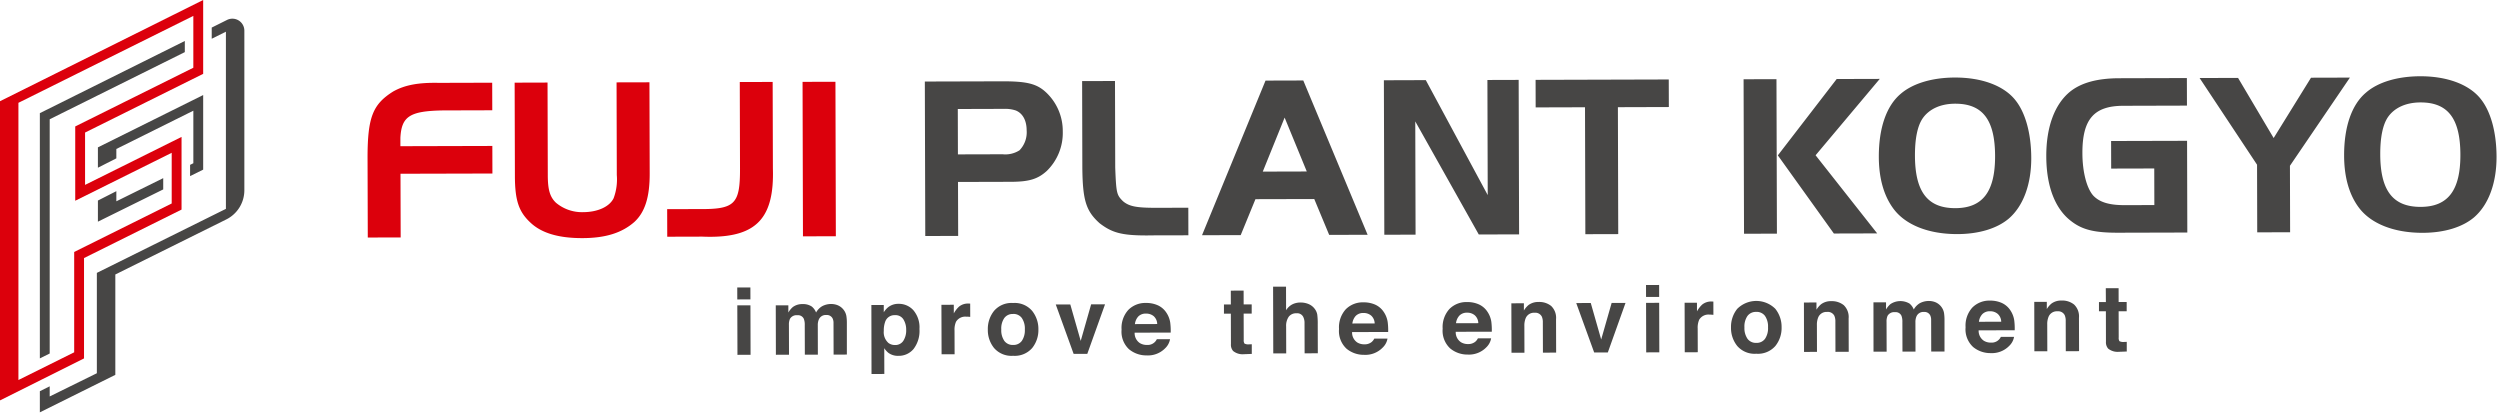 <svg xmlns="http://www.w3.org/2000/svg" width="480" height="80" viewBox="0 0 480 80">
  <g id="type" transform="translate(70.57 14.642)">
    <path id="type_btm" d="M25.751,3.844l2.38,0,0,1.4a3.985,3.985,0,0,1,.854-.98,3.146,3.146,0,0,1,1.983-.642,3.741,3.741,0,0,1,2.841,1.222,5.056,5.056,0,0,1,1.175,3.609,5.69,5.69,0,0,1-1.126,3.83,3.684,3.684,0,0,1-2.922,1.324,3.057,3.057,0,0,1-1.9-.561,3.676,3.676,0,0,1-.812-.912l.015,4.954-2.461.006ZM30.269,5.8a1.869,1.869,0,0,0-1.874,1.286,4.888,4.888,0,0,0-.259,1.73,2.739,2.739,0,0,0,.9,2.325,2.054,2.054,0,0,0,1.252.389,1.816,1.816,0,0,0,1.6-.808,3.712,3.712,0,0,0,.546-2.138,3.709,3.709,0,0,0-.512-1.945A1.767,1.767,0,0,0,30.277,5.8Zm19.054,6.327A5.486,5.486,0,0,1,48.11,8.547,5.534,5.534,0,0,1,49.3,4.981a4.4,4.4,0,0,1,3.651-1.517,4.4,4.4,0,0,1,3.657,1.5,5.543,5.543,0,0,1,1.211,3.562A5.5,5.5,0,0,1,56.632,12.1a4.422,4.422,0,0,1-3.651,1.5H52.96A4.408,4.408,0,0,1,49.323,12.122Zm3.628-6.554a1.972,1.972,0,0,0-1.677.774,3.541,3.541,0,0,0-.582,2.2,3.576,3.576,0,0,0,.593,2.2,1.987,1.987,0,0,0,1.681.769,1.96,1.96,0,0,0,1.673-.78,3.615,3.615,0,0,0,.578-2.206,3.575,3.575,0,0,0-.591-2.2,1.967,1.967,0,0,0-1.666-.765Zm22.3,6.8a4.611,4.611,0,0,1-1.462-3.8,5.137,5.137,0,0,1,1.3-3.789,4.576,4.576,0,0,1,3.4-1.33,5.387,5.387,0,0,1,2.234.44,3.853,3.853,0,0,1,1.649,1.4,4.646,4.646,0,0,1,.763,1.962,12.348,12.348,0,0,1,.087,1.887l-6.924.017a2.288,2.288,0,0,0,1,2,2.534,2.534,0,0,0,1.373.355,1.929,1.929,0,0,0,1.887-1.1l2.537-.006a3.122,3.122,0,0,1-.914,1.721A4.621,4.621,0,0,1,78.6,13.525h-.031A5.166,5.166,0,0,1,75.25,12.366ZM77.01,6.04a2.58,2.58,0,0,0-.659,1.475L80.633,7.5A2.1,2.1,0,0,0,79.968,6,2.2,2.2,0,0,0,78.489,5.5,1.969,1.969,0,0,0,77.01,6.04Zm-77-2.125,2.523-.006.023,9.5-2.518.006ZM117,12.254a4.615,4.615,0,0,1-1.46-3.8,5.148,5.148,0,0,1,1.3-3.791,4.586,4.586,0,0,1,3.4-1.326,5.438,5.438,0,0,1,2.236.438,3.864,3.864,0,0,1,1.645,1.4,4.661,4.661,0,0,1,.765,1.966,12.275,12.275,0,0,1,.089,1.887l-6.926.017a2.282,2.282,0,0,0,1,2,2.507,2.507,0,0,0,1.371.351,2.078,2.078,0,0,0,1.377-.438,2.11,2.11,0,0,0,.512-.655l2.537-.009a3.091,3.091,0,0,1-.918,1.721,4.615,4.615,0,0,1-3.572,1.4h-.021A5.181,5.181,0,0,1,117,12.254Zm1.758-6.327A2.608,2.608,0,0,0,118.1,7.4l4.284-.011a2.08,2.08,0,0,0-.665-1.5,2.2,2.2,0,0,0-1.477-.508A1.986,1.986,0,0,0,118.761,5.927ZM7.393,3.912,9.81,3.906l0,1.386a4,4,0,0,1,.867-1.058,3.011,3.011,0,0,1,1.874-.561,2.965,2.965,0,0,1,1.764.474,2.779,2.779,0,0,1,.82,1.141,3.154,3.154,0,0,1,1.209-1.233,3.648,3.648,0,0,1,1.709-.4A3.325,3.325,0,0,1,19.3,3.9a2.8,2.8,0,0,1,1.109.85,2.752,2.752,0,0,1,.544,1.222,8.449,8.449,0,0,1,.091,1.4l0,5.991-2.546.006-.017-6.052a1.99,1.99,0,0,0-.174-.89,1.245,1.245,0,0,0-1.224-.659,1.431,1.431,0,0,0-1.42.861,2.681,2.681,0,0,0-.2,1.09l.013,5.661-2.5.006-.017-5.659a3.142,3.142,0,0,0-.181-1.23,1.21,1.21,0,0,0-1.23-.686,1.46,1.46,0,0,0-1.428.695,2.676,2.676,0,0,0-.2,1.167l.017,5.721-2.52.009ZM136.9,12.2a4.619,4.619,0,0,1-1.462-3.8,5.153,5.153,0,0,1,1.3-3.789,4.574,4.574,0,0,1,3.4-1.328,5.4,5.4,0,0,1,2.236.44,3.87,3.87,0,0,1,1.647,1.4,4.686,4.686,0,0,1,.765,1.964,12.688,12.688,0,0,1,.085,1.887l-6.924.017a2.287,2.287,0,0,0,1,2,2.505,2.505,0,0,0,1.373.353,2.077,2.077,0,0,0,1.375-.44,2.017,2.017,0,0,0,.51-.655l2.54-.006a3.148,3.148,0,0,1-.916,1.721,4.63,4.63,0,0,1-3.572,1.4h-.01A5.19,5.19,0,0,1,136.9,12.2Zm1.76-6.327A2.58,2.58,0,0,0,138,7.347l4.282-.013a2.075,2.075,0,0,0-.665-1.5,2.177,2.177,0,0,0-1.477-.51A1.975,1.975,0,0,0,138.661,5.872ZM39.2,3.808,41.575,3.8l.006,1.658a5.108,5.108,0,0,1,1-1.3,2.7,2.7,0,0,1,1.813-.589c.045,0,.087,0,.117,0l.213.013.006,2.546c-.157-.015-.3-.028-.419-.034s-.221,0-.3,0A2.057,2.057,0,0,0,42,7.07a3.8,3.8,0,0,0-.283,1.694l.013,4.544-2.5,0Zm56.011,8.873a1.818,1.818,0,0,1-.425-1.315l-.015-5.853-1.326,0,0-1.772,1.324,0L94.761,1.09l2.461-.006.006,2.652,1.545,0,0,1.768-1.545,0,.015,5.024a1.119,1.119,0,0,0,.151.729,1.64,1.64,0,0,0,.907.142l.24-.006c.083,0,.166-.006.249-.011l0,1.855-1.177.047q-.154.006-.3.006A2.883,2.883,0,0,1,95.214,12.681ZM61.154,3.747l2.79-.006,2,7,2-7.017,2.669-.006-3.409,9.517-2.62,0Zm130.857,7.984A5.49,5.49,0,0,1,190.8,8.156a5.526,5.526,0,0,1,1.192-3.568,5.177,5.177,0,0,1,7.308-.019,5.529,5.529,0,0,1,1.213,3.558,5.51,5.51,0,0,1-1.192,3.583,4.426,4.426,0,0,1-3.651,1.494h-.031A4.407,4.407,0,0,1,192.011,11.731Zm3.628-6.558a1.984,1.984,0,0,0-1.677.776,3.551,3.551,0,0,0-.584,2.2,3.6,3.6,0,0,0,.6,2.2,1.988,1.988,0,0,0,1.683.769,1.963,1.963,0,0,0,1.67-.778,3.605,3.605,0,0,0,.578-2.206,3.6,3.6,0,0,0-.589-2.2,1.976,1.976,0,0,0-1.668-.765ZM102.88.325l2.484,0,.011,4.533A3.052,3.052,0,0,1,106.62,3.7a3.512,3.512,0,0,1,1.488-.332,4.02,4.02,0,0,1,1.594.3,2.84,2.84,0,0,1,1.182.933,2.515,2.515,0,0,1,.478,1.094,13.392,13.392,0,0,1,.091,1.836l.015,5.587-2.535.006-.017-5.787a2.561,2.561,0,0,0-.264-1.241,1.3,1.3,0,0,0-1.284-.659,1.756,1.756,0,0,0-1.483.663,3.053,3.053,0,0,0-.5,1.881l.015,5.154-2.486.006ZM237.3,11.922a4.607,4.607,0,0,1-1.462-3.8,5.14,5.14,0,0,1,1.3-3.787,4.58,4.58,0,0,1,3.4-1.33,5.4,5.4,0,0,1,2.236.44,3.882,3.882,0,0,1,1.647,1.4,4.723,4.723,0,0,1,.763,1.964,12.345,12.345,0,0,1,.087,1.887l-6.924.017a2.285,2.285,0,0,0,1,2,2.539,2.539,0,0,0,1.373.355,1.938,1.938,0,0,0,1.889-1.1l2.537-.006a3.1,3.1,0,0,1-.918,1.721,4.622,4.622,0,0,1-3.57,1.4h-.021A5.173,5.173,0,0,1,237.3,11.922Zm1.76-6.327A2.579,2.579,0,0,0,238.4,7.07l4.28-.013a2.067,2.067,0,0,0-.665-1.5,2.189,2.189,0,0,0-1.477-.508A1.969,1.969,0,0,0,239.056,5.6ZM148.628,3.524l2.406-.009,0,1.39a4.179,4.179,0,0,1,.9-1.06,3.121,3.121,0,0,1,1.934-.578,3.609,3.609,0,0,1,2.4.765,3.141,3.141,0,0,1,.939,2.554l.019,6.4L154.689,13l-.017-5.785a2.665,2.665,0,0,0-.2-1.15,1.4,1.4,0,0,0-1.39-.729,1.717,1.717,0,0,0-1.719,1.08,3.75,3.75,0,0,0-.238,1.447l.015,5.145-2.486,0Zm12.456-.051,2.79-.009,2,7.007,2.006-7.017,2.667-.009-3.4,9.517-2.62,0Zm13.408-.036,2.518-.009.026,9.506-2.518.009Zm7.4-.021,2.37-.009.006,1.658a5.2,5.2,0,0,1,1-1.3,2.735,2.735,0,0,1,1.811-.589c.047,0,.085,0,.119,0l.215.015.006,2.546c-.157-.017-.3-.028-.421-.036s-.221-.006-.3-.006a2.065,2.065,0,0,0-2.008.982,3.826,3.826,0,0,0-.287,1.694l.015,4.544-2.5.006ZM204.8,3.371l2.408-.009,0,1.386a4.147,4.147,0,0,1,.9-1.056,3.125,3.125,0,0,1,1.936-.582,3.637,3.637,0,0,1,2.4.765,3.15,3.15,0,0,1,.939,2.559l.019,6.4-2.548.006-.015-5.783a2.693,2.693,0,0,0-.2-1.15,1.4,1.4,0,0,0-1.388-.729,1.711,1.711,0,0,0-1.717,1.077,3.662,3.662,0,0,0-.242,1.445l.015,5.149-2.486.006Zm58.41,8.845a1.846,1.846,0,0,1-.421-1.315l-.013-5.851-1.328,0,0-1.772,1.328,0L262.758.625l2.461,0,.006,2.652,1.545,0,0,1.768-1.545,0,.015,5.024a1.127,1.127,0,0,0,.149.729,1.671,1.671,0,0,0,.907.142c.074,0,.155,0,.24-.006l.249-.013,0,1.855-1.175.047q-.156.006-.3.006A2.885,2.885,0,0,1,263.207,12.215Zm-45.06-8.881,2.416-.006,0,1.386a3.893,3.893,0,0,1,.869-1.058,3.459,3.459,0,0,1,3.636-.087,2.779,2.779,0,0,1,.82,1.141A3.185,3.185,0,0,1,227.1,3.473a3.711,3.711,0,0,1,1.706-.4,3.371,3.371,0,0,1,1.239.24,2.765,2.765,0,0,1,1.109.85,2.731,2.731,0,0,1,.546,1.222,8.686,8.686,0,0,1,.091,1.4l0,5.991-2.548.006-.017-6.052a1.99,1.99,0,0,0-.174-.89,1.237,1.237,0,0,0-1.222-.659,1.431,1.431,0,0,0-1.422.861,2.681,2.681,0,0,0-.2,1.09l.013,5.659-2.5.006-.017-5.659a3.19,3.19,0,0,0-.179-1.23,1.217,1.217,0,0,0-1.233-.684,1.465,1.465,0,0,0-1.428.693,2.655,2.655,0,0,0-.2,1.169l.017,5.721-2.52.006Zm30.875-.085,2.408-.011,0,1.388a4.147,4.147,0,0,1,.9-1.056,3.124,3.124,0,0,1,1.936-.58,3.626,3.626,0,0,1,2.4.765,3.141,3.141,0,0,1,.939,2.554l.019,6.4-2.548.011-.015-5.785a2.693,2.693,0,0,0-.2-1.15,1.4,1.4,0,0,0-1.388-.729,1.71,1.71,0,0,0-1.717,1.08,3.647,3.647,0,0,0-.242,1.445l.015,5.147-2.486.006ZM0,.487,2.523.48l.006,2.291L.006,2.78ZM174.481.006,177,0l.006,2.293-2.518.006Z" transform="translate(70.983 40.071)" fill="#474645"/>
    <path id="type_gray" d="M0,1.012,14.808.971c5.069-.015,6.939.512,8.858,2.51a10.166,10.166,0,0,1,2.818,7.107,10.181,10.181,0,0,1-3.09,7.61c-1.732,1.564-3.419,2.057-6.888,2.068l-10.137.028L6.4,30.654l-6.316.017ZM15.046,6.261l-8.717.026L6.352,15l8.584-.023a5.045,5.045,0,0,0,3.243-.763,4.976,4.976,0,0,0,1.371-3.827c-.006-1.913-.767-3.29-2.1-3.821a6.356,6.356,0,0,0-2.327-.3ZM33.561,28.222c-2.631-2.353-3.258-4.439-3.32-10.666L30.2.927,36.51.91l.045,16.629c.191,4.937.281,5.247,1.485,6.446,1.2,1.02,2.629,1.281,6.5,1.271l6.048-.015.013,5.292-6.713.015q-.741.014-1.4.014C37.723,30.561,35.887,30.006,33.561,28.222ZM65.413.831,72.662.81,85.015,30.437l-7.381.019L74.77,23.572,63.477,23.6l-2.829,6.9-7.427.019Zm-.529,17.475,8.45-.023L69.081,7.935ZM88.137.769l8.05-.026,11.888,22.072-.06-22.1,6-.017.083,29.661-7.74.021L94.164,8.667l.057,21.745-6,.017Zm38.616,5.183-9.474.028L117.265.689,142.833.616l.017,5.292-9.782.03.066,24.367-6.314.017ZM185.95,25.4c-1.83-2.484-2.773-5.819-2.784-9.908-.015-5.517,1.441-9.789,4.191-12.109,2.308-2,6.038-3.128,10.4-3.137,5.115-.015,9.344,1.526,11.576,4.278,1.962,2.4,3.084,6.4,3.1,11.155.013,5.066-1.53,9.253-4.327,11.659-2.219,1.877-5.685,2.952-9.82,2.967h-.07C192.686,30.305,188.261,28.541,185.95,25.4ZM197.813,5.268c-2.8.006-5.022,1.037-6.263,2.865-.973,1.468-1.456,3.872-1.447,7.117.019,6.937,2.429,10.088,7.765,10.073,5.247-.015,7.64-3.179,7.621-10.024-.021-6.922-2.374-10.03-7.638-10.031ZM157.2.576l6.314-.017L163.6,30.22l-6.316.017Zm6.577,14.613L175.076.529l8.271-.023L171.025,15.17l11.827,15-8.316.023Zm111.51,9.967c-1.83-2.482-2.775-5.817-2.784-9.91-.017-5.513,1.439-9.784,4.191-12.1C279,1.133,282.733.013,287.092,0c5.115-.015,9.344,1.53,11.576,4.28,1.962,2.4,3.084,6.395,3.1,11.153.013,5.069-1.53,9.255-4.327,11.663-2.219,1.874-5.687,2.952-9.82,2.962h-.07C282.022,30.059,277.6,28.294,275.288,25.156ZM287.151,5.024c-2.8.009-5.022,1.037-6.263,2.863-.975,1.471-1.456,3.874-1.447,7.119.017,6.939,2.427,10.09,7.763,10.073,5.247-.015,7.642-3.177,7.623-10.027-.021-6.922-2.375-10.029-7.644-10.029ZM220.019,27.753c-3.03-2.348-4.688-6.654-4.7-12.392-.017-5.649,1.617-10.01,4.59-12.424C222.036,1.245,225.1.391,229.327.38L242.312.344l.015,5.292L230.1,5.67c-5.649.013-7.865,2.6-7.846,9.094.008,3.6.82,6.709,2.068,8.131,1.2,1.286,3.075,1.86,6.055,1.851l5.691-.015-.019-7.026-8.271.021-.015-5.294,14.587-.038.047,17.611-13.253.036h-.124C224.519,30.042,222.184,29.465,220.019,27.753Zm35.767-10.77L244.756.338l7.383-.021,6.835,11.544L266.146.278l7.47-.021L262.1,17.188l.034,12.762-6.314.017Z" transform="translate(106.998 0)" fill="#474645"/>
    <path id="type_red" d="M31.253,27.019c-2.231-2.083-2.948-4.261-2.962-8.93L28.241.17,34.557.151l.049,17.788c.006,2.8.412,4.18,1.568,5.287a7.779,7.779,0,0,0,5.209,1.809c2.8-.006,5.066-1.037,5.865-2.682a10.32,10.32,0,0,0,.608-4.45L47.81.115,54.124.1l.047,17.477c.015,4.58-.914,7.472-2.954,9.349-2.4,2.1-5.549,3.084-9.952,3.092h-.1C36.633,30.014,33.375,29.042,31.253,27.019ZM0,14.432c.023-7.6.995-10.1,4.9-12.553C7.121.627,9.7.13,13.7.21L23.932.181l.015,5.292L14.517,5.5c-6.4.106-8,1.133-8.212,5.27l0,1.6,17.654-.047.015,5.292L6.325,17.66l.034,12.228-6.316.017Zm64.257,15.3-6.716.019-.015-5.292,6.046-.017c6.939.068,7.959-.912,7.94-7.761L71.467.049,77.781.032l.045,16.632c.28,9.372-3.063,13.1-12.074,13.1C65.27,29.763,64.772,29.752,64.257,29.731ZM83.521.017,89.835,0l.077,29.661-6.314.015Z" transform="translate(0 1.058)" fill="#dc000c"/>
  </g>
  <g id="mark">
    <path id="mark_gray" d="M0,71.531l1.891-.941v1.947l9.055-4.459V48.811L35.724,36.519V2.506L33,3.859V1.713L35.949.242A2.3,2.3,0,0,1,39.265,2.3V32.951a6.254,6.254,0,0,1-3.473,5.6l-21.3,10.568V68.388L0,75.588ZM0,18.145,27.833,4.286v2.14L1.891,19.316V64.291L0,65.23ZM11.147,34.923l3.541-1.8v1.945l9-4.446v2.163L11.147,38.98Zm17.7-6.854.625-.31V17.673L14.687,25.02v1.8l-3.541,1.8V24.711L31.359,14.666V28.987l-2.514,1.245Z" transform="translate(7.651 3.582)" fill="#474645"/>
    <path id="mark_red" d="M3.537,19.74,37.12,3.051v9.955L14.444,24.277V38.544l18.522-9.207V39.07L14.243,48.378V67.644L3.537,72.964ZM39.009,0,0,19.434V76.877l16.132-8.061V49.547l18.725-9.308V26.288L16.333,35.5V25.448l22.676-11.27V0Z" fill="#dc000c"/>
  </g>
</svg>
